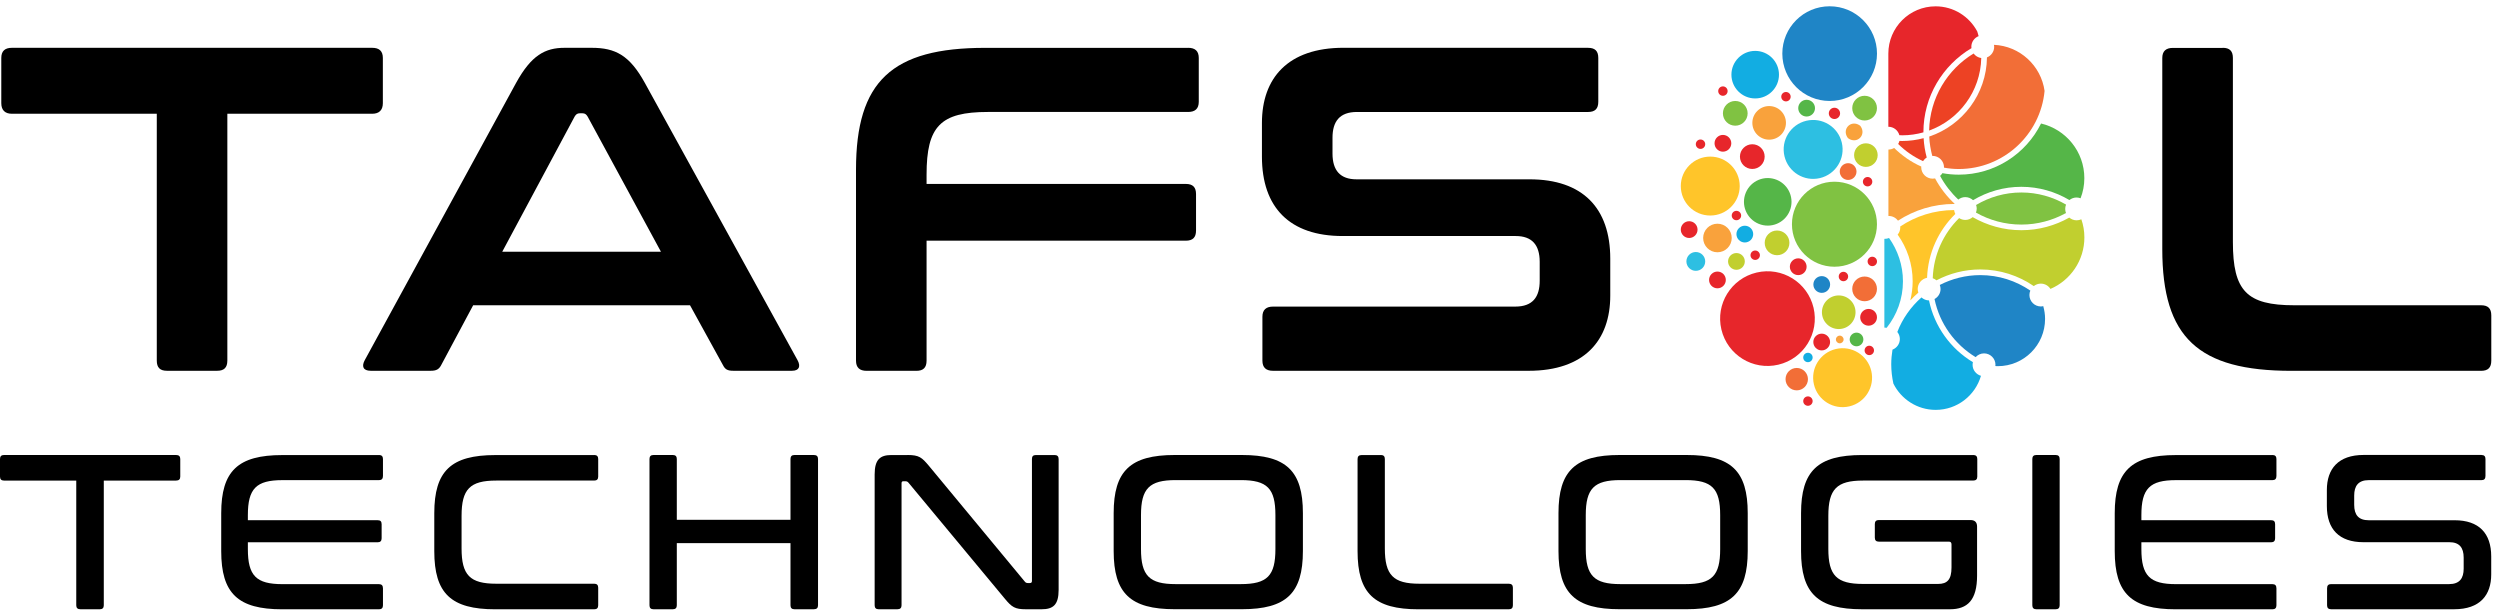 <svg width="199" height="49" viewBox="0 0 199 49" fill="none" xmlns="http://www.w3.org/2000/svg">
<path d="M153.395 22.113C153.467 20.125 154.314 18.335 155.642 17.031C155.591 16.936 155.56 16.83 155.547 16.721C153.96 16.725 152.483 17.208 151.254 18.032C151.258 18.056 151.261 18.08 151.261 18.107C151.261 18.325 151.183 18.522 151.053 18.675C151.802 19.727 152.248 21.011 152.248 22.396C152.248 22.92 152.177 23.427 152.061 23.914C152.262 23.693 152.476 23.485 152.701 23.291C152.67 23.203 152.65 23.108 152.65 23.005C152.65 22.559 152.97 22.192 153.395 22.113Z" fill="#FFC52A"/>
<path d="M151.081 17.565C152.374 16.724 153.913 16.234 155.568 16.234C155.578 16.234 155.591 16.234 155.602 16.234C154.972 15.648 154.441 14.964 154.032 14.202C153.971 14.215 153.906 14.222 153.838 14.222C153.338 14.222 152.929 13.813 152.929 13.313C152.929 13.296 152.933 13.279 152.936 13.259C152.126 12.898 151.397 12.391 150.775 11.778C150.642 11.856 150.485 11.904 150.318 11.904V17.194C150.329 17.194 150.339 17.191 150.352 17.191C150.649 17.194 150.914 17.34 151.081 17.565Z" fill="#F9A23C"/>
<path d="M151.196 11.216C151.176 11.305 151.138 11.386 151.094 11.461C151.666 12.027 152.333 12.489 153.072 12.826C153.147 12.711 153.249 12.612 153.368 12.54C153.235 12.043 153.15 11.529 153.12 10.998C152.575 11.141 152.01 11.223 151.421 11.223C151.346 11.223 151.271 11.22 151.196 11.216Z" fill="#ED4224"/>
<path d="M157.018 29.041C157.018 28.966 157.028 28.898 157.045 28.83C155.275 27.768 153.982 25.997 153.549 23.914C153.318 23.911 153.11 23.822 152.95 23.676C152.106 24.418 151.442 25.358 151.027 26.423C151.149 26.58 151.228 26.77 151.228 26.985C151.228 27.373 150.983 27.7 150.642 27.832C150.581 28.21 150.543 28.598 150.543 28.993C150.543 29.521 150.605 30.038 150.714 30.535C151.33 31.771 152.603 32.626 154.08 32.626C155.793 32.626 157.229 31.482 157.685 29.916C157.301 29.803 157.018 29.456 157.018 29.041Z" fill="#12ADE2"/>
<path d="M160.901 15.322C159.584 15.322 158.355 15.687 157.296 16.317C157.327 16.405 157.347 16.5 157.347 16.599C157.347 16.715 157.324 16.82 157.286 16.922C158.355 17.528 159.587 17.876 160.901 17.876C162.188 17.876 163.397 17.539 164.452 16.956C164.411 16.854 164.391 16.745 164.391 16.63C164.391 16.507 164.414 16.395 164.459 16.286C163.41 15.677 162.195 15.322 160.901 15.322Z" fill="#80C242"/>
<path d="M155.915 13.903C155.472 13.903 155.037 13.862 154.615 13.784C154.567 13.865 154.506 13.937 154.431 14.002C154.812 14.706 155.302 15.343 155.881 15.884C156.034 15.765 156.225 15.69 156.436 15.69C156.674 15.69 156.892 15.785 157.055 15.935C158.182 15.261 159.496 14.87 160.899 14.87C162.298 14.87 163.602 15.258 164.725 15.925C164.881 15.799 165.076 15.721 165.293 15.721C165.406 15.721 165.515 15.745 165.613 15.782C165.807 15.285 165.913 14.747 165.913 14.182C165.913 12.065 164.442 10.298 162.468 9.831C161.273 12.245 158.785 13.903 155.915 13.903Z" fill="#55B648"/>
<path d="M162.451 24.394C161.951 24.394 161.542 23.986 161.542 23.485C161.542 23.36 161.566 23.24 161.614 23.131C160.477 22.359 159.112 21.899 157.634 21.899C156.47 21.899 155.377 22.185 154.407 22.682C154.444 22.784 154.468 22.89 154.468 23.006C154.468 23.353 154.271 23.649 153.988 23.802C154.39 25.759 155.602 27.424 157.26 28.428C157.426 28.248 157.661 28.129 157.93 28.129C158.431 28.129 158.839 28.537 158.839 29.038C158.839 29.072 158.832 29.102 158.829 29.133C158.836 29.137 158.843 29.137 158.849 29.14C158.907 29.143 158.965 29.147 159.026 29.147C161.103 29.147 162.788 27.462 162.788 25.385C162.788 25.031 162.734 24.694 162.642 24.367C162.577 24.384 162.516 24.394 162.451 24.394Z" fill="#1F85C6"/>
<path d="M165.297 17.537C165.073 17.537 164.872 17.452 164.715 17.32C163.588 17.956 162.288 18.324 160.903 18.324C159.49 18.324 158.169 17.942 157.025 17.285C156.865 17.422 156.664 17.507 156.44 17.507C156.256 17.507 156.089 17.452 155.946 17.36C154.7 18.589 153.91 20.274 153.846 22.147C153.955 22.184 154.057 22.239 154.142 22.314C155.187 21.765 156.375 21.449 157.635 21.449C159.214 21.449 160.678 21.942 161.89 22.773C162.043 22.651 162.237 22.576 162.451 22.576C162.775 22.576 163.054 22.746 163.217 22.998C164.807 22.314 165.917 20.737 165.917 18.896C165.917 18.392 165.832 17.909 165.675 17.456C165.559 17.507 165.43 17.537 165.297 17.537Z" fill="#C1CF2F"/>
<path d="M150.369 18.944C150.264 18.988 150.148 19.012 150.029 19.012C150.018 19.012 150.008 19.009 149.995 19.009V26.076C150.056 26.076 150.121 26.083 150.178 26.093C150.985 25.075 151.475 23.792 151.475 22.396C151.475 21.109 151.06 19.921 150.369 18.944Z" fill="#2DBFE2"/>
<path d="M151.19 10.76C151.268 10.764 151.343 10.771 151.421 10.771C152.003 10.771 152.568 10.685 153.103 10.536V10.532C153.103 7.683 154.642 5.191 156.929 3.833C156.926 3.795 156.919 3.758 156.919 3.72C156.919 3.336 157.161 3.009 157.498 2.876C157.467 2.754 157.433 2.628 157.392 2.509C156.762 1.317 155.513 0.504 154.073 0.504C151.997 0.504 150.312 2.189 150.312 4.265V10.09C150.737 10.09 151.084 10.376 151.19 10.76Z" fill="#E7262B"/>
<path d="M157.099 4.259C155.016 5.525 153.61 7.793 153.559 10.393C155.938 9.532 157.65 7.278 157.708 4.62C157.46 4.586 157.242 4.453 157.099 4.259Z" fill="#ED4224"/>
<path d="M153.566 10.87C153.59 11.401 153.679 11.915 153.808 12.412C153.818 12.412 153.829 12.409 153.835 12.409C154.336 12.409 154.744 12.817 154.744 13.318C154.744 13.328 154.741 13.335 154.741 13.345C155.122 13.413 155.51 13.454 155.912 13.454C159.479 13.454 162.421 10.72 162.748 7.238C162.468 5.226 160.787 3.663 158.72 3.568C158.731 3.619 158.737 3.67 158.737 3.724C158.737 4.109 158.499 4.436 158.162 4.569C158.128 7.496 156.211 9.981 153.566 10.87Z" fill="#F26E37"/>
<path d="M145.641 8.037C147.721 8.037 149.409 6.352 149.409 4.268C149.409 2.188 147.724 0.5 145.641 0.5C143.561 0.5 141.873 2.185 141.873 4.268C141.873 6.352 143.561 8.037 145.641 8.037Z" fill="#1F85C6"/>
<path d="M142.639 17.848C142.639 19.717 144.154 21.232 146.022 21.232C147.891 21.232 149.406 19.717 149.406 17.848C149.406 15.979 147.891 14.464 146.022 14.464C144.154 14.464 142.639 15.979 142.639 17.848Z" fill="#80C242"/>
<path d="M141.556 29.029C143.582 28.551 144.836 26.521 144.358 24.496C143.879 22.471 141.85 21.216 139.824 21.695C137.799 22.173 136.544 24.203 137.023 26.228C137.501 28.253 139.531 29.508 141.556 29.029Z" fill="#E7262B"/>
<path d="M144.865 14.177C146.125 13.879 146.906 12.616 146.608 11.355C146.31 10.095 145.047 9.314 143.787 9.612C142.526 9.909 141.745 11.173 142.043 12.433C142.341 13.694 143.604 14.475 144.865 14.177Z" fill="#2DBFE2"/>
<path d="M136.136 17.156C137.433 17.156 138.482 16.105 138.482 14.811C138.482 13.514 137.43 12.465 136.136 12.465C134.84 12.465 133.791 13.517 133.791 14.811C133.791 16.108 134.84 17.156 136.136 17.156Z" fill="#FFC52A"/>
<path d="M147.211 32.346C148.471 32.049 149.252 30.785 148.954 29.525C148.657 28.264 147.393 27.483 146.133 27.781C144.872 28.079 144.091 29.342 144.389 30.603C144.687 31.863 145.95 32.644 147.211 32.346Z" fill="#FFC52A"/>
<path d="M139.714 7.836C140.759 7.836 141.607 6.989 141.607 5.944C141.607 4.898 140.759 4.051 139.714 4.051C138.669 4.051 137.821 4.898 137.821 5.944C137.821 6.989 138.669 7.836 139.714 7.836Z" fill="#12ADE2"/>
<path d="M142.461 16.79C142.861 15.825 142.402 14.717 141.437 14.317C140.471 13.917 139.364 14.376 138.964 15.342C138.564 16.308 139.022 17.415 139.988 17.815C140.954 18.215 142.061 17.756 142.461 16.79Z" fill="#55B648"/>
<path d="M149.406 8.608C149.406 8.063 148.967 7.624 148.422 7.624C147.878 7.624 147.438 8.063 147.438 8.608C147.438 9.153 147.878 9.592 148.422 9.592C148.967 9.592 149.406 9.153 149.406 8.608Z" fill="#80C242"/>
<path d="M143.913 30.181C143.913 29.691 143.514 29.289 143.021 29.289C142.527 29.289 142.129 29.688 142.129 30.181C142.129 30.672 142.527 31.073 143.021 31.073C143.514 31.073 143.913 30.672 143.913 30.181Z" fill="#F26E37"/>
<path d="M138.499 12.466C138.499 13.011 138.938 13.45 139.483 13.45C140.028 13.45 140.467 13.011 140.467 12.466C140.467 11.921 140.028 11.482 139.483 11.482C138.942 11.482 138.499 11.921 138.499 12.466Z" fill="#E7262B"/>
<path d="M134.986 20.06C134.574 20.06 134.237 20.394 134.237 20.809C134.237 21.221 134.571 21.558 134.986 21.558C135.402 21.558 135.735 21.225 135.735 20.809C135.735 20.397 135.402 20.06 134.986 20.06Z" fill="#2DBFE2"/>
<path d="M136.708 20.081C137.336 20.081 137.845 19.572 137.845 18.944C137.845 18.316 137.336 17.807 136.708 17.807C136.08 17.807 135.571 18.316 135.571 18.944C135.571 19.572 136.08 20.081 136.708 20.081Z" fill="#F9A23C"/>
<path d="M138.128 8.037C137.583 8.037 137.144 8.476 137.144 9.021C137.144 9.566 137.583 10.005 138.128 10.005C138.673 10.005 139.112 9.566 139.112 9.021C139.112 8.48 138.673 8.037 138.128 8.037Z" fill="#80C242"/>
<path d="M149.406 22.995C149.406 22.45 148.967 22.011 148.422 22.011C147.878 22.011 147.438 22.45 147.438 22.995C147.438 23.54 147.878 23.979 148.422 23.979C148.967 23.979 149.406 23.54 149.406 22.995Z" fill="#F26E37"/>
<path d="M140.47 19.331C140.47 19.876 140.909 20.315 141.454 20.315C141.999 20.315 142.438 19.876 142.438 19.331C142.438 18.787 141.999 18.348 141.454 18.348C140.909 18.348 140.47 18.79 140.47 19.331Z" fill="#C1CF2F"/>
<path d="M144.474 8.609C144.474 8.241 144.174 7.942 143.806 7.942C143.439 7.942 143.139 8.241 143.139 8.609C143.139 8.977 143.439 9.276 143.806 9.276C144.174 9.276 144.474 8.977 144.474 8.609Z" fill="#55B648"/>
<path d="M137.144 12.074C137.511 12.074 137.811 11.774 137.811 11.407C137.811 11.039 137.511 10.739 137.144 10.739C136.776 10.739 136.477 11.039 136.477 11.407C136.477 11.774 136.776 12.074 137.144 12.074Z" fill="#E7262B"/>
<path d="M147.111 12.989C146.743 12.989 146.444 13.289 146.444 13.657C146.444 14.024 146.743 14.324 147.111 14.324C147.479 14.324 147.778 14.024 147.778 13.657C147.778 13.289 147.479 12.989 147.111 12.989Z" fill="#F26E37"/>
<path d="M139.555 18.634C139.555 18.267 139.255 17.967 138.887 17.967C138.52 17.967 138.22 18.267 138.22 18.634C138.22 19.002 138.52 19.301 138.887 19.301C139.255 19.301 139.555 19.002 139.555 18.634Z" fill="#12ADE2"/>
<path d="M148.116 10.069C148.092 10.031 148.058 9.997 148.02 9.973C147.339 9.524 146.611 10.256 147.057 10.937C147.081 10.974 147.115 11.008 147.152 11.032C147.833 11.478 148.565 10.749 148.116 10.069Z" fill="#F9A23C"/>
<path d="M137.375 22.283C137.375 21.915 137.076 21.616 136.708 21.616C136.341 21.616 136.041 21.915 136.041 22.283C136.041 22.651 136.341 22.95 136.708 22.95C137.076 22.95 137.375 22.651 137.375 22.283Z" fill="#E7262B"/>
<path d="M148.74 24.591C148.372 24.591 148.072 24.89 148.072 25.258C148.072 25.626 148.372 25.925 148.74 25.925C149.107 25.925 149.407 25.626 149.407 25.258C149.407 24.887 149.111 24.591 148.74 24.591Z" fill="#E7262B"/>
<path d="M147.78 27.566C148.079 27.566 148.324 27.321 148.324 27.022C148.324 26.722 148.079 26.477 147.78 26.477C147.48 26.477 147.235 26.722 147.235 27.022C147.235 27.321 147.48 27.566 147.78 27.566Z" fill="#55B648"/>
<path d="M137.553 20.809C137.553 21.177 137.852 21.476 138.22 21.476C138.588 21.476 138.887 21.177 138.887 20.809C138.887 20.441 138.588 20.142 138.22 20.142C137.852 20.142 137.553 20.441 137.553 20.809Z" fill="#C1CF2F"/>
<path d="M143.139 21.899C143.507 21.899 143.806 21.6 143.806 21.232C143.806 20.863 143.507 20.564 143.139 20.564C142.77 20.564 142.472 20.863 142.472 21.232C142.472 21.6 142.77 21.899 143.139 21.899Z" fill="#E7262B"/>
<path d="M135.125 18.276C135.125 17.909 134.826 17.609 134.458 17.609C134.091 17.609 133.791 17.909 133.791 18.276C133.791 18.644 134.091 18.944 134.458 18.944C134.826 18.944 135.125 18.644 135.125 18.276Z" fill="#E7262B"/>
<path d="M148.525 11.407C148.007 11.407 147.585 11.829 147.585 12.347C147.585 12.864 148.007 13.286 148.525 13.286C149.042 13.286 149.464 12.864 149.464 12.347C149.464 11.829 149.045 11.407 148.525 11.407Z" fill="#C1CF2F"/>
<path d="M146.471 9.025C146.471 8.776 146.271 8.575 146.022 8.575C145.774 8.575 145.573 8.776 145.573 9.025C145.573 9.273 145.774 9.474 146.022 9.474C146.271 9.474 146.471 9.273 146.471 9.025Z" fill="#E7262B"/>
<path d="M145.678 22.645C145.678 22.277 145.379 21.978 145.011 21.978C144.643 21.978 144.344 22.277 144.344 22.645C144.344 23.013 144.643 23.312 145.011 23.312C145.379 23.312 145.678 23.016 145.678 22.645Z" fill="#1F85C6"/>
<path d="M145.008 27.893C145.375 27.893 145.675 27.593 145.675 27.226C145.675 26.858 145.375 26.558 145.008 26.558C144.64 26.558 144.34 26.858 144.34 27.226C144.34 27.597 144.64 27.893 145.008 27.893Z" fill="#E7262B"/>
<path d="M142.162 8.071C142.37 8.071 142.537 7.905 142.537 7.697C142.537 7.489 142.37 7.323 142.162 7.323C141.954 7.323 141.788 7.489 141.788 7.697C141.788 7.905 141.958 8.071 142.162 8.071Z" fill="#E7262B"/>
<path d="M137.144 7.625C137.352 7.625 137.518 7.458 137.518 7.251C137.518 7.043 137.352 6.876 137.144 6.876C136.936 6.876 136.77 7.043 136.77 7.251C136.77 7.458 136.936 7.625 137.144 7.625Z" fill="#E7262B"/>
<path d="M135.36 11.853C135.568 11.853 135.735 11.686 135.735 11.479C135.735 11.271 135.568 11.104 135.36 11.104C135.153 11.104 134.986 11.271 134.986 11.479C134.986 11.686 135.156 11.853 135.36 11.853Z" fill="#E7262B"/>
<path d="M137.846 17.157C137.846 17.365 138.012 17.531 138.22 17.531C138.428 17.531 138.595 17.365 138.595 17.157C138.595 16.949 138.428 16.782 138.22 16.782C138.012 16.782 137.846 16.949 137.846 17.157Z" fill="#E7262B"/>
<path d="M143.912 31.552C143.704 31.552 143.537 31.719 143.537 31.927C143.537 32.135 143.704 32.301 143.912 32.301C144.119 32.301 144.286 32.135 144.286 31.927C144.286 31.723 144.119 31.552 143.912 31.552Z" fill="#E7262B"/>
<path d="M146.138 27.022C146.138 27.192 146.274 27.328 146.444 27.328C146.614 27.328 146.75 27.192 146.75 27.022C146.75 26.852 146.614 26.716 146.444 26.716C146.274 26.716 146.138 26.852 146.138 27.022Z" fill="#F9A23C"/>
<path d="M149.035 14.463C149.035 14.256 148.868 14.089 148.661 14.089C148.453 14.089 148.286 14.256 148.286 14.463C148.286 14.671 148.453 14.838 148.661 14.838C148.868 14.838 149.035 14.668 149.035 14.463Z" fill="#E7262B"/>
<path d="M139.714 20.69C139.922 20.69 140.089 20.523 140.089 20.316C140.089 20.108 139.922 19.941 139.714 19.941C139.507 19.941 139.34 20.108 139.34 20.316C139.34 20.523 139.507 20.69 139.714 20.69Z" fill="#E7262B"/>
<path d="M147.112 22.01C147.112 21.803 146.945 21.636 146.737 21.636C146.53 21.636 146.363 21.803 146.363 22.01C146.363 22.218 146.53 22.385 146.737 22.385C146.945 22.385 147.112 22.218 147.112 22.01Z" fill="#E7262B"/>
<path d="M149.035 20.435C148.827 20.435 148.661 20.602 148.661 20.809C148.661 21.017 148.827 21.184 149.035 21.184C149.243 21.184 149.41 21.017 149.41 20.809C149.406 20.602 149.239 20.435 149.035 20.435Z" fill="#E7262B"/>
<path d="M148.796 27.519C148.589 27.519 148.422 27.686 148.422 27.893C148.422 28.101 148.589 28.268 148.796 28.268C149.004 28.268 149.171 28.101 149.171 27.893C149.171 27.689 149.004 27.519 148.796 27.519Z" fill="#E7262B"/>
<path d="M143.912 28.081C143.704 28.081 143.537 28.247 143.537 28.455C143.537 28.663 143.704 28.829 143.912 28.829C144.119 28.829 144.286 28.663 144.286 28.455C144.286 28.247 144.119 28.081 143.912 28.081Z" fill="#12ADE2"/>
<path d="M140.825 11.118C141.564 11.118 142.162 10.519 142.162 9.78C142.162 9.041 141.564 8.442 140.825 8.442C140.086 8.442 139.487 9.041 139.487 9.78C139.487 10.519 140.086 11.118 140.825 11.118Z" fill="#F9A23C"/>
<path d="M146.363 26.192C147.102 26.192 147.701 25.593 147.701 24.854C147.701 24.115 147.102 23.516 146.363 23.516C145.624 23.516 145.025 24.115 145.025 24.854C145.025 25.593 145.624 26.192 146.363 26.192Z" fill="#C1CF2F"/>
<path d="M29.63 3.806C30.182 3.806 30.475 4.061 30.475 4.613V8.211C30.475 8.762 30.182 9.055 29.63 9.055H18.097V28.704C18.097 29.256 17.838 29.514 17.29 29.514H13.287C12.735 29.514 12.48 29.259 12.48 28.704V9.055H0.947C0.395 9.055 0.103 8.762 0.103 8.211V4.613C0.103 4.061 0.395 3.806 0.947 3.806H29.63Z" fill="black"/>
<path d="M47.104 3.806C48.976 3.806 50.116 4.395 51.328 6.597L63.484 28.67C63.743 29.146 63.631 29.514 63.042 29.514H58.378C57.902 29.514 57.718 29.405 57.534 29.038L54.926 24.299H37.664L35.131 29.038C34.947 29.405 34.726 29.514 34.287 29.514H29.511C28.888 29.514 28.776 29.146 29.034 28.67L41.082 6.597C42.294 4.395 43.396 3.806 44.938 3.806H47.104ZM39.979 20.037H52.611L46.773 9.276C46.664 9.093 46.552 9.018 46.368 9.018H46.147C45.963 9.018 45.854 9.093 45.742 9.276L39.979 20.037Z" fill="black"/>
<path d="M94.578 3.806C95.129 3.806 95.422 4.061 95.422 4.613V8.102C95.422 8.653 95.129 8.912 94.578 8.912H78.64C74.858 8.912 73.755 10.049 73.755 13.906V14.641H94.394C94.946 14.641 95.204 14.9 95.204 15.448V18.349C95.204 18.9 94.946 19.159 94.394 19.159H73.755V28.707C73.755 29.259 73.496 29.518 72.948 29.518H68.982C68.43 29.518 68.138 29.262 68.138 28.707V13.504C68.138 6.454 71.004 3.809 78.422 3.809H94.578V3.806Z" fill="black"/>
<path d="M126.414 3.807C126.965 3.807 127.224 4.062 127.224 4.613V8.103C127.224 8.654 126.965 8.913 126.414 8.913H108.014C106.619 8.913 106.067 9.682 106.067 10.969V12.218C106.067 13.577 106.69 14.274 107.977 14.274H121.75C125.975 14.274 128.177 16.552 128.177 20.593V23.53C128.177 27.091 126.121 29.515 121.679 29.515H101.332C100.78 29.515 100.488 29.26 100.488 28.705V25.215C100.488 24.664 100.784 24.405 101.332 24.405H120.613C122.009 24.405 122.56 23.636 122.56 22.349V20.845C122.56 19.486 121.937 18.788 120.651 18.788H106.877C102.653 18.788 100.45 16.511 100.45 12.47V9.788C100.45 6.227 102.506 3.803 106.949 3.803H126.414V3.807Z" fill="black"/>
<path d="M176.928 3.806C177.48 3.806 177.738 4.061 177.738 4.613V19.268C177.738 23.159 178.841 24.299 182.623 24.299H197.496C198.048 24.299 198.307 24.554 198.307 25.109V28.707C198.307 29.259 198.051 29.518 197.496 29.518H182.402C174.981 29.518 172.118 26.873 172.118 19.823V4.619C172.118 4.068 172.411 3.813 172.962 3.813H176.928V3.806Z" fill="black"/>
<path d="M14.015 36.218C14.243 36.218 14.349 36.323 14.349 36.534V37.937C14.349 38.148 14.243 38.254 14.015 38.254H8.262V48.18C8.262 48.391 8.156 48.497 7.945 48.497H6.403C6.175 48.497 6.07 48.391 6.07 48.18V38.254H0.317C0.106 38.254 0 38.148 0 37.937V36.534C0 36.323 0.106 36.218 0.317 36.218H14.015Z" fill="black"/>
<path d="M30.167 36.218C30.378 36.218 30.484 36.323 30.484 36.534V37.886C30.484 38.114 30.378 38.219 30.167 38.219H22.484C20.397 38.219 19.73 38.887 19.73 41.007V41.409H30.062C30.273 41.409 30.378 41.498 30.378 41.726V42.849C30.378 43.06 30.273 43.166 30.062 43.166H19.73V43.71C19.73 45.831 20.397 46.498 22.484 46.498H30.167C30.378 46.498 30.484 46.604 30.484 46.832V48.183C30.484 48.395 30.378 48.5 30.167 48.5H22.467C18.94 48.5 17.609 47.237 17.609 43.87V40.854C17.609 37.487 18.944 36.224 22.467 36.224H30.167V36.218Z" fill="black"/>
<path d="M47.301 36.218C47.512 36.218 47.617 36.323 47.617 36.534V37.937C47.617 38.148 47.512 38.253 47.301 38.253H39.495C37.408 38.253 36.741 38.938 36.741 41.062V43.656C36.741 45.78 37.408 46.464 39.495 46.464H47.301C47.512 46.464 47.617 46.57 47.617 46.781V48.183C47.617 48.395 47.512 48.5 47.301 48.5H39.427C35.9 48.5 34.569 47.237 34.569 43.87V40.854C34.569 37.487 35.904 36.224 39.427 36.224H47.301V36.218Z" fill="black"/>
<path d="M53.558 36.218C53.769 36.218 53.874 36.323 53.874 36.534V41.375H62.923V36.534C62.923 36.323 63.028 36.218 63.239 36.218H64.781C65.01 36.218 65.115 36.323 65.115 36.534V48.18C65.115 48.391 65.01 48.497 64.781 48.497H63.239C63.028 48.497 62.923 48.391 62.923 48.18V43.234H53.874V48.18C53.874 48.391 53.769 48.497 53.558 48.497H52.016C51.805 48.497 51.699 48.391 51.699 48.18V36.534C51.699 36.323 51.805 36.218 52.016 36.218H53.558Z" fill="black"/>
<path d="M72.237 36.218C73.166 36.218 73.377 36.412 73.939 37.079L81.567 46.287C81.635 46.376 81.707 46.41 81.812 46.41H81.986C82.092 46.41 82.143 46.359 82.143 46.236V36.538C82.143 36.327 82.231 36.221 82.459 36.221H83.95C84.161 36.221 84.267 36.327 84.267 36.538V46.955C84.267 48.146 83.828 48.497 82.915 48.497H81.669C80.795 48.497 80.546 48.34 79.967 47.635L72.322 38.43C72.25 38.342 72.182 38.308 72.076 38.308H71.903C71.797 38.308 71.763 38.359 71.763 38.481V48.18C71.763 48.391 71.658 48.497 71.43 48.497H69.939C69.728 48.497 69.622 48.391 69.622 48.18V37.763C69.622 36.572 70.061 36.221 70.957 36.221H72.237V36.218Z" fill="black"/>
<path d="M98.854 36.218C102.38 36.218 103.711 37.481 103.711 40.847V43.864C103.711 47.23 102.377 48.493 98.854 48.493H93.506C89.979 48.493 88.648 47.23 88.648 43.864V40.847C88.648 37.481 89.979 36.218 93.506 36.218H98.854ZM90.823 43.707C90.823 45.828 91.49 46.495 93.577 46.495H98.769C100.876 46.495 101.523 45.828 101.523 43.707V41.004C101.523 38.883 100.876 38.216 98.769 38.216H93.577C91.49 38.216 90.823 38.883 90.823 41.004V43.707Z" fill="black"/>
<path d="M109.917 36.218C110.128 36.218 110.234 36.323 110.234 36.534V43.656C110.234 45.78 110.901 46.464 112.988 46.464H120.092C120.32 46.464 120.426 46.57 120.426 46.781V48.183C120.426 48.395 120.32 48.5 120.092 48.5H112.92C109.393 48.5 108.062 47.237 108.062 43.87V36.541C108.062 36.33 108.168 36.224 108.379 36.224H109.917V36.218Z" fill="black"/>
<path d="M134.261 36.218C137.788 36.218 139.119 37.481 139.119 40.847V43.864C139.119 47.23 137.784 48.493 134.261 48.493H128.913C125.386 48.493 124.055 47.23 124.055 43.864V40.847C124.055 37.481 125.386 36.218 128.913 36.218H134.261ZM126.227 43.707C126.227 45.828 126.894 46.495 128.981 46.495H134.172C136.276 46.495 136.926 45.828 136.926 43.707V41.004C136.926 38.883 136.28 38.216 134.172 38.216H128.981C126.894 38.216 126.227 38.883 126.227 41.004V43.707Z" fill="black"/>
<path d="M157.059 36.218C157.287 36.218 157.392 36.323 157.392 36.534V37.937C157.392 38.148 157.287 38.253 157.059 38.253H148.29C146.203 38.253 145.536 38.938 145.536 41.062V43.693C145.536 45.814 146.203 46.481 148.29 46.481H154.271C155.006 46.481 155.34 46.131 155.34 45.167V43.343C155.34 43.183 155.272 43.115 155.129 43.115H149.553C149.342 43.115 149.236 43.009 149.236 42.798V41.712C149.236 41.501 149.342 41.395 149.553 41.395H156.848C157.198 41.395 157.375 41.569 157.375 41.92V45.814C157.375 47.778 156.606 48.497 155.217 48.497H148.222C144.695 48.497 143.364 47.234 143.364 43.867V40.851C143.364 37.484 144.695 36.221 148.222 36.221H157.059V36.218Z" fill="black"/>
<path d="M163.632 36.218C163.843 36.218 163.949 36.323 163.949 36.534V48.18C163.949 48.391 163.843 48.497 163.632 48.497H162.09C161.879 48.497 161.773 48.391 161.773 48.18V36.534C161.773 36.323 161.879 36.218 162.09 36.218H163.632Z" fill="black"/>
<path d="M180.888 36.218C181.099 36.218 181.204 36.323 181.204 36.534V37.886C181.204 38.114 181.099 38.219 180.888 38.219H173.208C171.121 38.219 170.454 38.887 170.454 41.007V41.409H180.782C180.993 41.409 181.099 41.498 181.099 41.726V42.849C181.099 43.06 180.993 43.166 180.782 43.166H170.454V43.71C170.454 45.831 171.121 46.498 173.208 46.498H180.888C181.099 46.498 181.204 46.604 181.204 46.832V48.183C181.204 48.395 181.099 48.5 180.888 48.5H173.191C169.664 48.5 168.333 47.237 168.333 43.87V40.854C168.333 37.487 169.664 36.224 173.191 36.224H180.888V36.218Z" fill="black"/>
<path d="M197.531 36.218C197.739 36.218 197.844 36.323 197.844 36.534V37.886C197.844 38.114 197.739 38.219 197.531 38.219H188.551C187.71 38.219 187.394 38.692 187.394 39.448V40.184C187.394 40.99 187.744 41.412 188.551 41.412H195.39C197.32 41.412 198.301 42.447 198.301 44.289V45.725C198.301 47.373 197.405 48.496 195.356 48.496H185.552C185.341 48.496 185.235 48.391 185.235 48.18V46.828C185.235 46.6 185.341 46.495 185.552 46.495H194.951C195.792 46.495 196.108 46.022 196.108 45.266V44.388C196.108 43.581 195.758 43.159 194.968 43.159H188.129C186.199 43.159 185.218 42.124 185.218 40.282V39.002C185.218 37.334 186.114 36.214 188.149 36.214H197.531V36.218Z" fill="black"/>
</svg>
